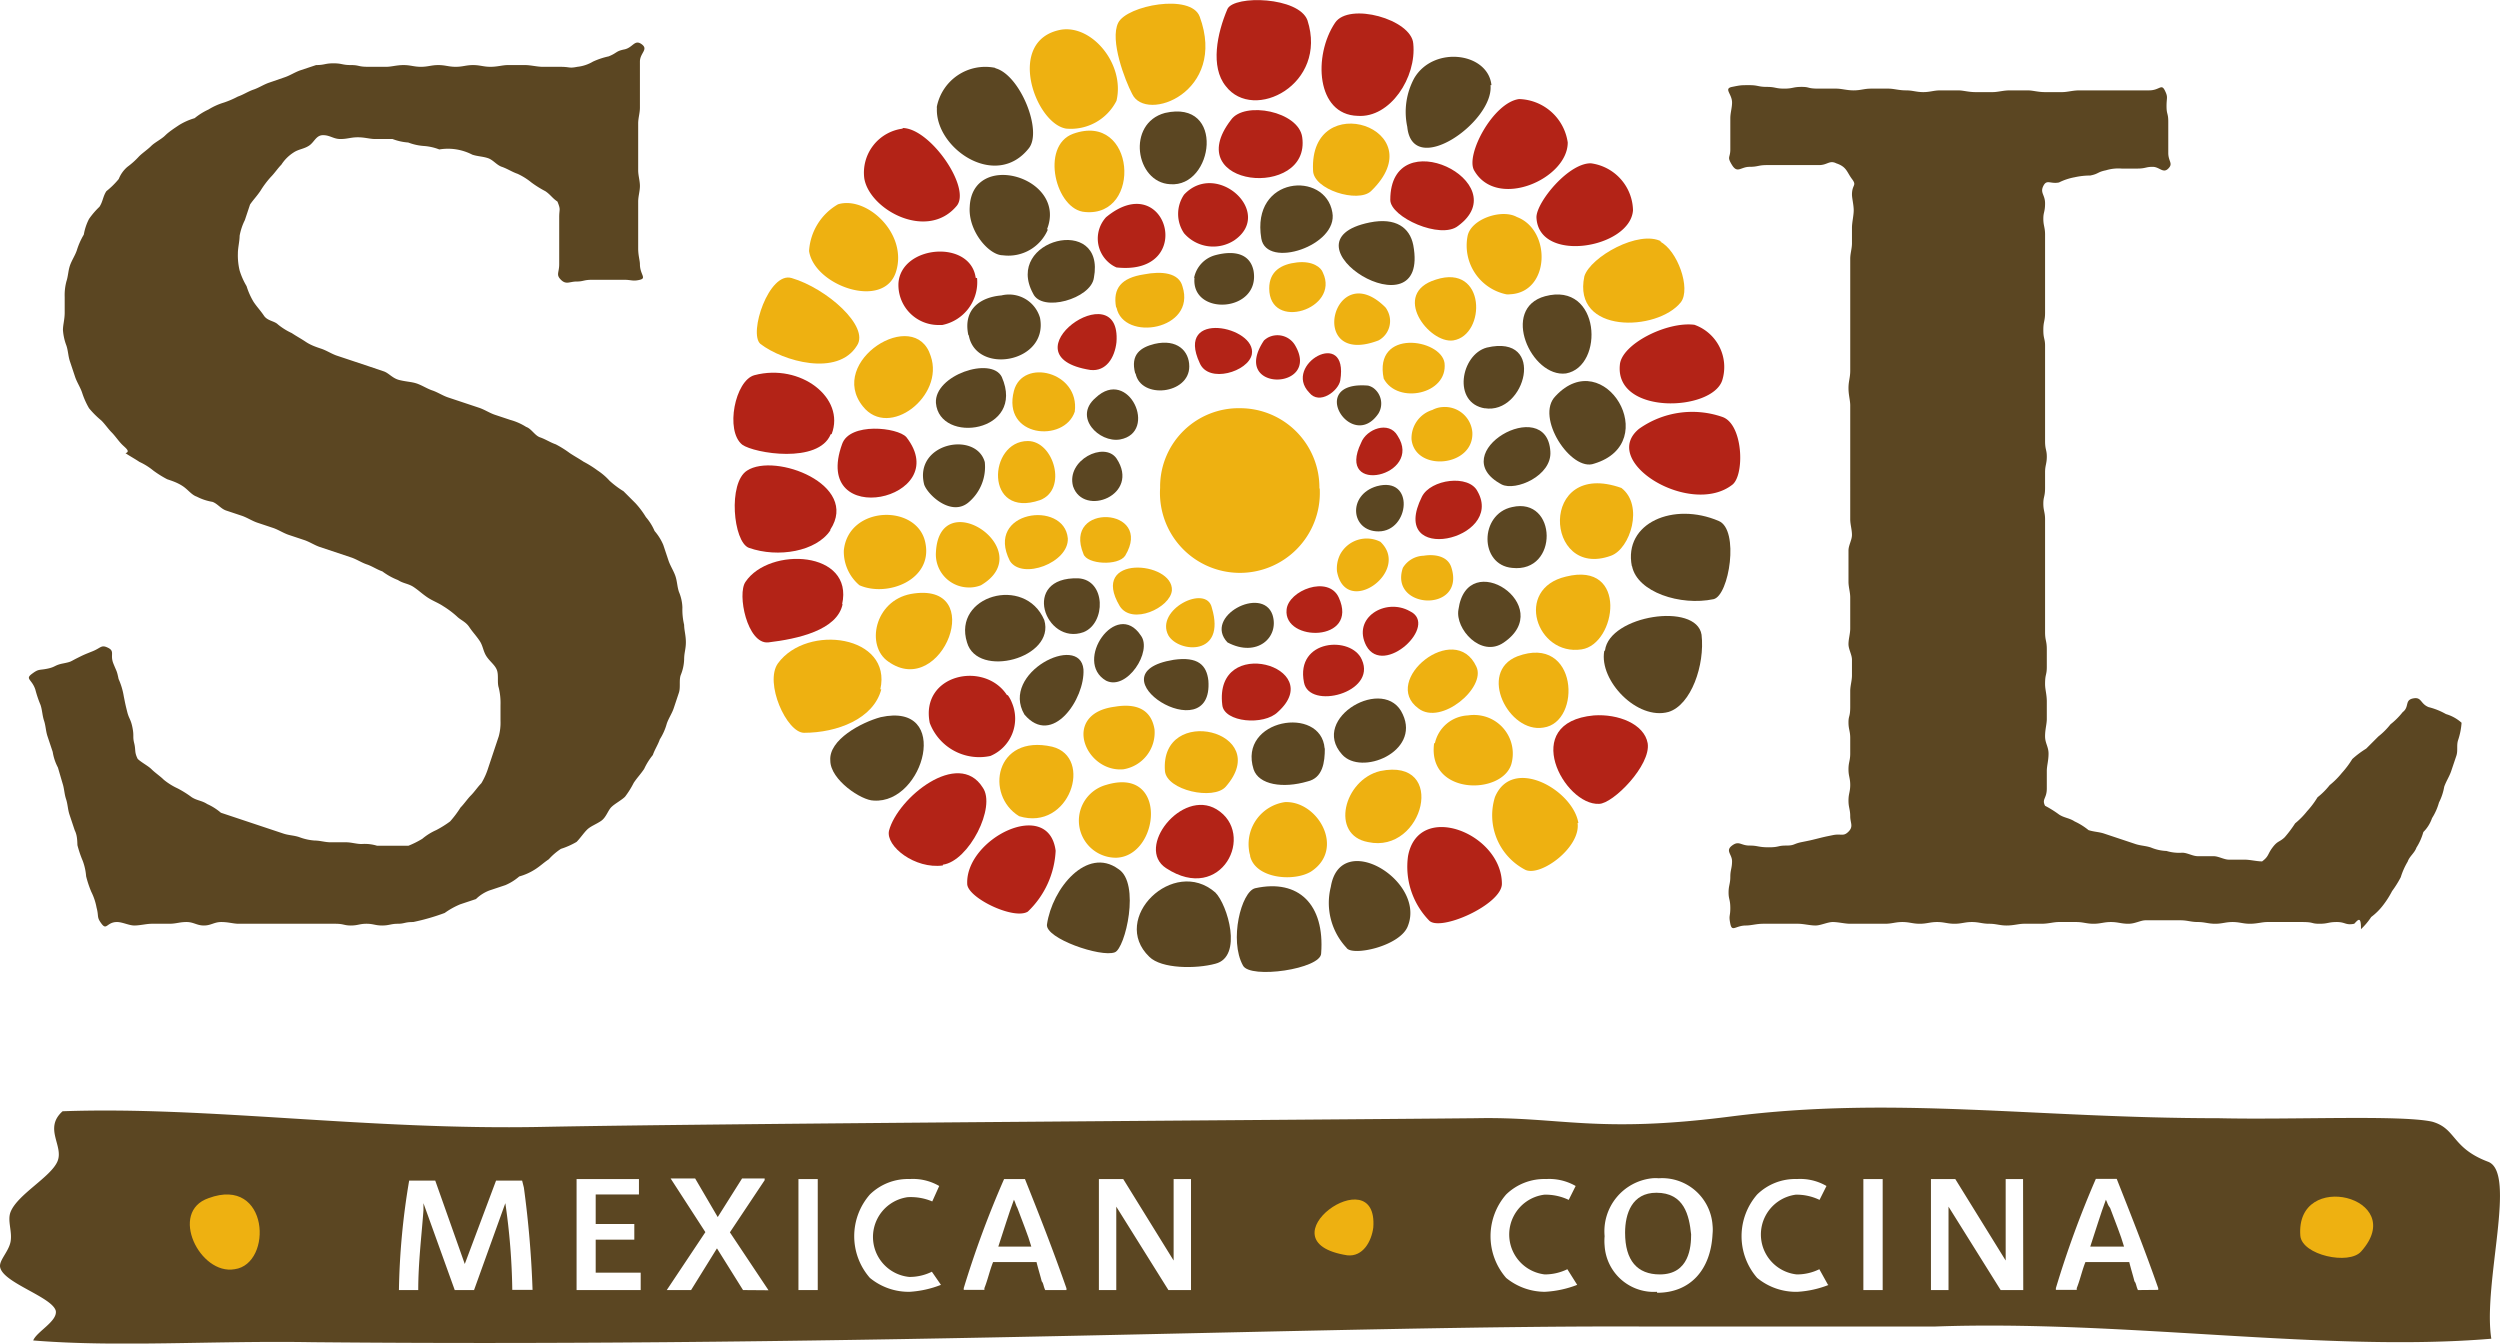 <svg id="Layer_1" data-name="Layer 1" xmlns="http://www.w3.org/2000/svg" viewBox="0 0 129.47 69.58"><title>logo--color__dark</title><g id="Group_3142" data-name="Group 3142"><g id="Group_3137" data-name="Group 3137" fill="#5b4622"><path id="Path_843" data-name="Path 843" d="M109.06 62.13c-.27.72-.54 1.62-.81 2.43H110c-.18-.63-.45-1.26-.72-2-.13-.16-.13-.25-.22-.43z"/><path id="Path_844" data-name="Path 844" d="M128.84 60.16c-1.89-.72-1.62-1.71-2.88-2.07-1.62-.36-7.28-.09-11.06-.18-9.53 0-16.81-1.17-25.26-.09-7 .9-8.81 0-13.21.09-8.9.09-39.38.27-48.37.45s-17.35-1.08-24.82-.81c-1 .9.09 1.8-.27 2.61s-2.06 1.7-2.42 2.6c-.18.45.09 1 0 1.53s-.63 1-.54 1.35c.18.81 2.7 1.53 2.88 2.25.09.54-1 1.08-1.17 1.53 4.4.36 9.35 0 14.47.09 29 .27 53.67-.9 69.32-.81h14.65c9.8-.36 20.32 1.35 28.86.63-.45-2.88 1.35-8.63-.18-9.17zM26.53 66.81a33.84 33.84 0 0 0-.36-4.5l-1.62 4.5h-1l-1.62-4.5v.36c-.09 1.26-.27 2.7-.27 4.14h-1a37.13 37.13 0 0 1 .53-5.67h1.35l1.53 4.32 1.62-4.32h1.35l.09.36a52.37 52.37 0 0 1 .45 5.3h-1.05zm6.65 0h-3.32v-5.75h3.23v.8h-2.24v1.53h2v.81h-2v1.71h2.33v.9zm5.3 0l-1.35-2.16-1.34 2.16h-1.26l2-3-1.8-2.78H36l1.17 2 1.26-2h1.17v.09l-1.8 2.7 2 3zm3.87 0h-1v-5.75h1zm6.38-.27a5.29 5.29 0 0 1-1.62.36 3.16 3.16 0 0 1-2.06-.72 3.28 3.28 0 0 1 0-4.32 2.82 2.82 0 0 1 2.06-.8 2.71 2.71 0 0 1 1.53.36l-.36.8A2.85 2.85 0 0 0 47 62a2.08 2.08 0 0 0 .09 4.13 2.61 2.61 0 0 0 1.17-.27zm5.4.27c-.09-.18-.09-.36-.18-.45-.09-.36-.18-.63-.27-1h-2.25c-.18.45-.27.9-.45 1.35v.09h-1.07v-.09A51 51 0 0 1 52 61.06h1.08c.72 1.8 1.43 3.6 2.15 5.66v.09zm7.55 0h-1.17l-2.7-4.32v4.32h-.9v-5.75h1.26l2.61 4.22v-4.22h.9zm20-.27a5.36 5.36 0 0 1-1.68.36 3.18 3.18 0 0 1-2-.72 3.29 3.29 0 0 1 0-4.32 2.84 2.84 0 0 1 2.07-.8 2.75 2.75 0 0 1 1.53.36l-.36.72a2.78 2.78 0 0 0-1.26-.27A2.08 2.08 0 0 0 80 66a2.67 2.67 0 0 0 1.17-.27zm4.13.36a2.55 2.55 0 0 1-2.71-2.39 2.69 2.69 0 0 1 0-.49 2.76 2.76 0 0 1 2.47-3 1.83 1.83 0 0 1 .33 0 2.62 2.62 0 0 1 2.79 2.44 2.16 2.16 0 0 1 0 .44c-.09 1.88-1.17 3.05-2.87 3.05zm8.9-.36a5.23 5.23 0 0 1-1.62.36 3.16 3.16 0 0 1-2.09-.72 3.29 3.29 0 0 1 0-4.32 2.82 2.82 0 0 1 2.06-.8 2.71 2.71 0 0 1 1.53.36l-.36.72a2.73 2.73 0 0 0-1.23-.27 2.08 2.08 0 0 0 .05 4.13 2.61 2.61 0 0 0 1.17-.27l.45.81zm2.79.27h-1v-5.75h1zm7.28 0h-1.17l-2.7-4.32v4.32H100v-5.75h1.26l2.61 4.22v-4.22h.9zm5.94 0c-.09-.18-.09-.36-.18-.45-.09-.36-.18-.63-.27-1H108c-.18.45-.27.9-.45 1.35v.09h-1.08v-.09a51 51 0 0 1 2.07-5.66h1.08c.71 1.8 1.43 3.6 2.15 5.66v.09z"/><path id="Path_845" data-name="Path 845" d="M85.78 61.77c-1.26 0-1.62 1.08-1.62 2.07 0 1.44.63 2.16 1.8 2.16 1.53 0 1.62-1.44 1.62-2.07-.1-.99-.36-2.16-1.8-2.16z"/><path id="Path_846" data-name="Path 846" d="M52.51 62.13c-.27.72-.54 1.62-.81 2.43h1.71c-.18-.63-.45-1.26-.72-2-.09-.16-.09-.25-.18-.43z"/></g><path id="Path_847" data-name="Path 847" d="M68.33 25.27a4.11 4.11 0 0 0-4.11-4.13 4.07 4.07 0 0 0-4.14 4v.13a4.14 4.14 0 1 0 8.27.13.28.28 0 0 0-.02-.13z" fill="#eeb111"/><path id="Path_848" data-name="Path 848" d="M61.86 14.39c-.18 2 3.42 1.8 3.06-.36-.18-.9-1-1.08-2-.81a1.52 1.52 0 0 0-1.08 1.17" fill="#5b4622"/><path id="Path_849" data-name="Path 849" d="M65.73 14.93c0 2.25 3.68 1.08 2.78-.81-.09-.27-.53-.62-1.34-.53s-1.44.45-1.44 1.35" fill="#eeb111"/><path id="Path_850" data-name="Path 850" d="M57.82 15.92c.36 1.8 4.14 1.17 3.42-1.08-.18-.72-1.08-.81-2-.63-1.17.18-1.62.72-1.44 1.71" fill="#eeb111"/><path id="Path_851" data-name="Path 851" d="M71.39 17.63a1.14 1.14 0 0 0 .46-1.55.86.86 0 0 0-.1-.16c-2.7-2.7-4.13 3.15-.36 1.71z" fill="#eeb111"/><path id="Path_852" data-name="Path 852" d="M57.82 17.72c.27-3.69-5.94.72-1.35 1.44.81.09 1.26-.63 1.35-1.44" fill="#b32317"/><path id="Path_853" data-name="Path 853" d="M74.81 18.8c-.18-1.26-3.69-1.8-3.15.81.72 1.35 3.33.81 3.15-.81" fill="#eeb111"/><path id="Path_854" data-name="Path 854" d="M52.51 20.24c-.63 2.42 2.61 2.7 3.15 1.08.27-2.07-2.7-2.79-3.15-1.08" fill="#eeb111"/><path id="Path_855" data-name="Path 855" d="M73.1 22.75c.18 1.71 3.24 1.44 3.15-.36a1.43 1.43 0 0 0-1.53-1.31 1.29 1.29 0 0 0-.54.15 1.53 1.53 0 0 0-1.08 1.52" fill="#eeb111"/><path id="Path_856" data-name="Path 856" d="M53.23 22.84c-2.07 0-2.25 4.05.63 3.06 1.44-.54.72-3.06-.63-3.06z" fill="#eeb111"/><path id="Path_857" data-name="Path 857" d="M73.64 25.72c-1.8 3.6 4.31 2.25 2.88-.27-.45-.9-2.43-.63-2.88.27z" fill="#b32317"/><path id="Path_858" data-name="Path 858" d="M55.3 27.88c-.18-2-4.32-1.44-3 1.17.63 1 3.06.09 3-1.17" fill="#eeb111"/><path id="Path_859" data-name="Path 859" d="M72.65 29.41c-.72 2.16 3.24 2.34 2.52 0-.18-.63-.9-.72-1.44-.63a1.3 1.3 0 0 0-1.08.63" fill="#eeb111"/><path id="Path_860" data-name="Path 860" d="M56.11 32.74c1.17-.46 1.17-2.71-.27-2.79-3-.09-1.71 3.5.27 2.79" fill="#5b4622"/><path id="Path_861" data-name="Path 861" d="M70.76 33.45c.9 1.62 3.78-1.08 2.25-1.8-1.26-.71-3.01.35-2.25 1.8z" fill="#b32317"/><path id="Path_862" data-name="Path 862" d="M57.28 35.25c1.08.54 2.42-1.53 1.8-2.34-1.26-1.91-3.51 1.35-1.8 2.34z" fill="#5b4622"/><path id="Path_863" data-name="Path 863" d="M67.53 35.34c.27 1.44 3.77.54 3-1.17-.53-1.26-3.45-1.08-3 1.17z" fill="#b32317"/><path id="Path_864" data-name="Path 864" d="M62.58 35.25c-.09-.81-.54-1.26-1.8-1.08-4.4.72 2.07 4.77 1.8 1.08" fill="#5b4622"/><path id="Path_865" data-name="Path 865" d="M63.3 36.51c.09.9 2.16 1.08 2.88.36 2.6-2.34-3.33-4.05-2.88-.36z" fill="#b32317"/><g id="Group_3138" data-name="Group 3138"><path id="Path_866" data-name="Path 866" d="M61.32 10.08a1.78 1.78 0 0 0 0 2 2 2 0 0 0 2.61.36C66 11 63 8.28 61.32 10.08z" fill="#b32317"/><path id="Path_867" data-name="Path 867" d="M69 11c-.36-2.16-4.22-1.89-3.68 1.35.27 1.61 4 .36 3.68-1.35" fill="#5b4622"/><path id="Path_868" data-name="Path 868" d="M57.28 11.25a1.64 1.64 0 0 0 .11 2.32 1.52 1.52 0 0 0 .43.28c4.18.45 2.61-5.21-.54-2.6z" fill="#b32317"/><path id="Path_869" data-name="Path 869" d="M73.19 12.69c-.18-.9-.9-1.44-2.25-1.17-4.94 1 3.15 6 2.25 1.17" fill="#5b4622"/><path id="Path_870" data-name="Path 870" d="M56.65 14.39c.63-3.32-4.68-2-3.15.81.45 1 3 .27 3.15-.81" fill="#5b4622"/><path id="Path_871" data-name="Path 871" d="M75.26 17.63c1.71-.27 1.71-4-.9-3.15-2.34.72-.36 3.33.9 3.15" fill="#eeb111"/><path id="Path_872" data-name="Path 872" d="M50.17 17.36c.36 2.07 4.14 1.44 3.69-.9a1.67 1.67 0 0 0-2-1.16c-1.08.09-2 .71-1.71 2.06" fill="#5b4622"/><path id="Path_873" data-name="Path 873" d="M76.88 21.14c2.12.36 3.23-3.87.12-3.14-1.35.36-1.8 2.88-.09 3.15" fill="#5b4622"/><path id="Path_874" data-name="Path 874" d="M48.47 20.87c.18 2.16 4.67 1.53 3.41-1.35-.54-1.08-3.5-.09-3.41 1.35" fill="#5b4622"/><path id="Path_875" data-name="Path 875" d="M80.29 23.38c-.18-3-5.57.09-2.52 1.71.72.36 2.61-.45 2.52-1.71" fill="#5b4622"/><path id="Path_876" data-name="Path 876" d="M51 23.93c-.45-1.62-3.68-1-3.14 1.16.18.54 1.43 1.71 2.33.9a2.4 2.4 0 0 0 .81-2.06" fill="#5b4622"/><path id="Path_877" data-name="Path 877" d="M78.31 29.41c2.43.27 2.34-3.69 0-3.15-1.7.36-1.7 3 0 3.15" fill="#5b4622"/><path id="Path_878" data-name="Path 878" d="M48.47 28.6a1.71 1.71 0 0 0 1.6 1.82 1.65 1.65 0 0 0 .73-.11c3.06-1.8-2.15-5.31-2.33-1.71z" fill="#eeb111"/><path id="Path_879" data-name="Path 879" d="M75.53 31.57c-.18 1 1.17 2.51 2.34 1.71 2.78-1.89-1.89-5-2.34-1.71" fill="#5b4622"/><path id="Path_880" data-name="Path 880" d="M50.08 33.27c.54 1.89 4.59.81 4-1.16-1-2.34-4.76-1.26-4 1.16" fill="#5b4622"/><path id="Path_881" data-name="Path 881" d="M73.46 36.69c1.17.9 3.51-1.08 3-2.16-1.11-2.43-4.98.72-3 2.16z" fill="#eeb111"/><path id="Path_882" data-name="Path 882" d="M53.05 37c1.44 1.71 3.15-.81 3.06-2.34-.18-1.89-4.32.18-3.06 2.34" fill="#5b4622"/><path id="Path_883" data-name="Path 883" d="M72.65 37c-.9-2.07-4.85.18-3.15 2.07.99 1.13 4.05-.13 3.15-2.07z" fill="#5b4622"/><path id="Path_884" data-name="Path 884" d="M58.18 39.84a1.93 1.93 0 0 0 1.61-2.07c-.18-1.08-1-1.35-2.06-1.17-2.79.36-1.53 3.42.45 3.24" fill="#eeb111"/><path id="Path_885" data-name="Path 885" d="M68.6 38.76c-.18-2.25-4.5-1.53-3.68 1.08.27.81 1.53 1 2.79.63.8-.18.9-1 .9-1.71" fill="#5b4622"/><path id="Path_886" data-name="Path 886" d="M60.33 39.93c.09 1 2.52 1.53 3.15.81 2.52-2.88-3.42-4.32-3.15-.81z" fill="#eeb111"/></g><g id="Group_3139" data-name="Group 3139"><path id="Path_887" data-name="Path 887" d="M63.57.46c-.54 1.26-.9 3-.09 4 1.44 1.89 5.3-.09 4.23-3.41-.45-1.22-3.78-1.31-4.14-.59" fill="#b32317"/><path id="Path_888" data-name="Path 888" d="M57.91 1.18c-.45.9.36 3 .72 3.68.71 1.53 4.94-.09 3.5-4-.45-1.21-3.77-.58-4.22.32z" fill="#eeb111"/><path id="Path_889" data-name="Path 889" d="M69.14 1.18C68 2.88 68.16 5.94 70.31 6c1.69.12 3.06-2 2.88-3.74C73.1 1 69.86.1 69.14 1.18z" fill="#b32317"/><path id="Path_890" data-name="Path 890" d="M55.21 6.66a2.65 2.65 0 0 0 2.61-1.44c.45-1.88-1.26-3.95-2.88-3.68-2.87.54-1.34 4.85.27 5.12" fill="#eeb111"/><path id="Path_891" data-name="Path 891" d="M77.24 4.41c-.18-1.7-3-2.06-4-.36a3.68 3.68 0 0 0-.36 2.52c.27 2.7 4.5-.27 4.31-2.16" fill="#5b4622"/><path id="Path_892" data-name="Path 892" d="M51.52 3.51a2.56 2.56 0 0 0-3 2 .36.36 0 0 0 0 .1c-.09 2.07 3.05 4.23 4.76 2.07.72-.9-.45-3.78-1.71-4.14" fill="#5b4622"/><path id="Path_893" data-name="Path 893" d="M81.19 7.38a2.62 2.62 0 0 0-2.52-2.25c-1.34.18-2.78 2.88-2.33 3.69 1.17 2.07 4.85.45 4.85-1.44" fill="#b32317"/><path id="Path_894" data-name="Path 894" d="M46.76 6.66a2.3 2.3 0 0 0-2 2.58c.27 1.62 3.24 3.24 4.77 1.44.81-.9-1.35-4.05-2.79-4.05" fill="#b32317"/><path id="Path_895" data-name="Path 895" d="M82.45 8.46c-1.17-.09-2.88 2-2.88 2.79.09 2.42 4.86 1.61 5-.36a2.51 2.51 0 0 0-2.16-2.43" fill="#b32317"/><path id="Path_896" data-name="Path 896" d="M41.9 13c.27 1.8 3.87 3.06 4.5 1.08s-1.52-3.95-3-3.5A3 3 0 0 0 41.9 13" fill="#eeb111"/><path id="Path_897" data-name="Path 897" d="M86.05 12.51c-1.17-.63-3.69.8-4 1.8-.63 3 3.78 2.87 5 1.34.53-.71-.18-2.69-1.08-3.14" fill="#eeb111"/><path id="Path_898" data-name="Path 898" d="M41 14.4c-1.17-.36-2.25 2.87-1.62 3.41 1.17.9 4 1.71 5 .09.67-.99-1.57-2.97-3.38-3.5z" fill="#eeb111"/><path id="Path_899" data-name="Path 899" d="M83.89 18.89c-.27 2.61 4.76 2.43 5.3.81a2.32 2.32 0 0 0-1.44-2.88c-1.43-.18-3.77 1-3.86 2.07" fill="#b32317"/><path id="Path_900" data-name="Path 900" d="M43.07 22.48c.72-1.88-1.62-3.68-4-3.05-1 .27-1.53 2.88-.63 3.6.63.45 3.95 1 4.58-.54" fill="#b32317"/><path id="Path_901" data-name="Path 901" d="M84.88 22.21c-2.07 1.71 2.7 4.59 4.85 2.88.63-.54.54-3.14-.54-3.5a4.76 4.76 0 0 0-4.31.62z" fill="#b32317"/><path id="Path_902" data-name="Path 902" d="M43 27.43c1.53-2.34-2.87-4-4.31-3.06-1 .63-.72 3.69.09 4 1.53.54 3.5.18 4.22-.9" fill="#b32317"/><path id="Path_903" data-name="Path 903" d="M84.52 29.32c.27 1.35 2.51 2.07 4.22 1.71.81-.18 1.35-3.6.27-4.05-2.33-1-4.94.09-4.5 2.34" fill="#5b4622"/><path id="Path_904" data-name="Path 904" d="M43.61 31.3c.63-2.79-3.77-3-5-1.17-.45.63.09 3.23 1.17 3.14 1.52-.18 3.6-.63 3.86-2" fill="#b32317"/><path id="Path_905" data-name="Path 905" d="M83.08 33.72c-.27 1.53 1.71 3.6 3.33 3.15 1.17-.36 1.89-2.43 1.71-4-.27-1.7-4.77-1-5 .81" fill="#5b4622"/><path id="Path_906" data-name="Path 906" d="M45.59 35.7c.63-2.79-3.78-3.42-5.3-1.35-.72 1 .45 3.6 1.35 3.6 1.71 0 3.6-.72 4-2.25" fill="#eeb111"/><path id="Path_907" data-name="Path 907" d="M82.81 41.63c.72 0 2.7-2 2.52-3.14-.18-1-1.53-1.53-2.79-1.44-3.87.36-1.53 4.67.27 4.58" fill="#b32317"/><path id="Path_908" data-name="Path 908" d="M43 39.39c0 1 1.62 2.07 2.25 2.07 2.61.18 4.05-5.13.36-4.32-1 .27-2.7 1.17-2.61 2.25" fill="#5b4622"/><path id="Path_909" data-name="Path 909" d="M48.83 44.78c1.34-.18 2.78-3 2.06-4-1.26-2-4.4.53-4.85 2.24-.18.81 1.35 2 2.79 1.8" fill="#b32317"/><path id="Path_910" data-name="Path 910" d="M81.74 42.62c-.27-1.7-3.42-3.5-4.32-1.34A3.18 3.18 0 0 0 79 45.05c.8.36 2.87-1.17 2.7-2.43" fill="#eeb111"/><path id="Path_911" data-name="Path 911" d="M54.67 44.06c-.36-2.78-4.67-.63-4.58 1.71 0 .72 2.42 1.89 3.14 1.44a4.66 4.66 0 0 0 1.44-3.15" fill="#b32317"/><path id="Path_912" data-name="Path 912" d="M77.78 45.77c0-2.61-4.32-4.32-4.86-1.44A4 4 0 0 0 74 47.66c.54.63 3.78-.81 3.78-1.89z" fill="#b32317"/><path id="Path_913" data-name="Path 913" d="M72.92 47.93c.9-2.34-3.51-5-4-2a3.4 3.4 0 0 0 .81 3.15c.27.47 2.83-.08 3.19-1.15z" fill="#5b4622"/><path id="Path_914" data-name="Path 914" d="M57.91 45c-1.62-1.17-3.42 1-3.69 2.88-.09.72 2.79 1.71 3.51 1.44.54-.18 1.35-3.6.18-4.32" fill="#5b4622"/><path id="Path_915" data-name="Path 915" d="M62.94 46.22c-2.16-1.89-5.48 1.35-3.42 3.33.63.63 2.43.63 3.42.36 1.44-.36.63-3.06 0-3.69" fill="#5b4622"/><path id="Path_916" data-name="Path 916" d="M65 46c-.72.18-1.35 2.7-.63 4 .36.72 4.05.18 4.05-.63.19-2.52-1.16-3.87-3.42-3.37z" fill="#5b4622"/></g><g id="Group_3140" data-name="Group 3140"><path id="Path_917" data-name="Path 917" d="M67.44 7.11c-.18-1.35-3-1.89-3.69-.9-2.7 3.51 4.14 4.14 3.69.9" fill="#b32317"/><path id="Path_918" data-name="Path 918" d="M60.6 9.54c2.25.18 2.88-4.41-.27-3.69-2 .54-1.53 3.6.27 3.69" fill="#5b4622"/><path id="Path_919" data-name="Path 919" d="M68 8.82c0 1 2.33 1.71 3 1.08 3.36-3.24-3.2-5.4-3-1.08z" fill="#eeb111"/><path id="Path_920" data-name="Path 920" d="M72 10.35c0 .9 2.61 2.07 3.51 1.35C78.58 9.45 72 6.21 72 10.35z" fill="#b32317"/><path id="Path_921" data-name="Path 921" d="M54.22 11.88c1.08-2.7-3.87-4.14-4-1.17-.09 1.26 1 2.51 1.71 2.51a2.22 2.22 0 0 0 2.34-1.34" fill="#5b4622"/><path id="Path_922" data-name="Path 922" d="M76 12.24a2.58 2.58 0 0 0 2 3 .64.64 0 0 0 .2 0c2.07-.09 2.16-3.32.36-4-.78-.44-2.4.1-2.56 1z" fill="#eeb111"/><path id="Path_923" data-name="Path 923" d="M50.53 14.39c-.27-2-3.86-1.7-4 .27a2.07 2.07 0 0 0 2 2.17h.27a2.26 2.26 0 0 0 1.8-2.43" fill="#b32317"/><path id="Path_924" data-name="Path 924" d="M81.1 19.34c2-.36 1.8-4.77-1.08-4-2.33.63-.72 4.23 1.08 4" fill="#5b4622"/><path id="Path_925" data-name="Path 925" d="M44.69 21.05c1.35 1.7 4.23-.54 3.51-2.61-.81-2.61-5.4.27-3.51 2.61z" fill="#eeb111"/><path id="Path_926" data-name="Path 926" d="M80.56 20.51c-1.08 1.08.81 3.95 2 3.5 3.58-1.08.52-6.2-2-3.5z" fill="#5b4622"/><path id="Path_927" data-name="Path 927" d="M43.61 23c-1.62 4.5 5.85 2.88 3.33-.36-.45-.51-2.94-.78-3.33.36z" fill="#b32317"/><path id="Path_928" data-name="Path 928" d="M83.43 28.78c1-.36 1.71-2.61.54-3.51-4.31-1.53-4 4.77-.54 3.51" fill="#eeb111"/><path id="Path_929" data-name="Path 929" d="M47.93 28.15c-.36-2.07-4-2-4.23.36a2.28 2.28 0 0 0 .81 1.8c1.44.63 3.78-.27 3.42-2.16" fill="#eeb111"/><path id="Path_930" data-name="Path 930" d="M81.91 33.63c1.8-.27 2.43-4.58-.81-3.77-2.7.63-1.53 4.13.81 3.77" fill="#eeb111"/><path id="Path_931" data-name="Path 931" d="M46 34.26c2.79 2 5.21-4.22 1.17-3.5-1.89.36-2.34 2.7-1.17 3.5" fill="#eeb111"/><path id="Path_932" data-name="Path 932" d="M79.93 37.68c2-.27 1.8-4.86-1.35-3.69-2.06.81-.45 4 1.35 3.69" fill="#eeb111"/><path id="Path_933" data-name="Path 933" d="M52.15 36c-1.17-1.8-4.5-1.08-4 1.44a2.74 2.74 0 0 0 3.14 1.71 2.1 2.1 0 0 0 1.11-2.77 1.58 1.58 0 0 0-.21-.38" fill="#b32317"/><path id="Path_934" data-name="Path 934" d="M74.27 38.49c-.36 2.7 3.51 2.7 4 1.08a2 2 0 0 0-1.39-2.47 2.08 2.08 0 0 0-.86-.05 1.84 1.84 0 0 0-1.71 1.44" fill="#eeb111"/><path id="Path_935" data-name="Path 935" d="M52.78 42.27c2.61.8 3.87-3.06 1.71-3.6-2.97-.67-3.49 2.52-1.71 3.6z" fill="#eeb111"/><path id="Path_936" data-name="Path 936" d="M70.85 43.61c2.88.63 4.14-4.4.63-3.68-1.89.45-2.61 3.32-.63 3.68" fill="#eeb111"/><path id="Path_937" data-name="Path 937" d="M57.82 44.42c2.24-.09 2.7-4.76-.54-3.77a1.92 1.92 0 0 0 .54 3.77" fill="#eeb111"/><path id="Path_938" data-name="Path 938" d="M64.74 44.33c.27 1.17 2.25 1.35 3.15.81 1.8-1.17.36-3.68-1.35-3.6A2.2 2.2 0 0 0 64.68 44a1.36 1.36 0 0 0 .06.29" fill="#eeb111"/><path id="Path_939" data-name="Path 939" d="M63 41.91c-1.8-1.08-4.22 2-2.61 3.05 2.88 1.89 4.68-1.8 2.61-3.05" fill="#b32317"/><path id="Path_940" data-name="Path 940" d="M55.57 6.93c3.24-1.17 3.6 4.32.63 4.05-1.53-.09-2.34-3.42-.63-4.05" fill="#eeb111"/></g><path id="Path_941" data-name="Path 941" d="M21.4 47.75c-.45 0-.45.09-.8.09s-.45.09-.81.09-.45-.09-.81-.09-.45.09-.81.09-.36-.09-.81-.09h-5c-.27 0-.53-.09-.9-.09s-.53.18-.9.18-.53-.18-.9-.18-.53.09-.9.09h-.9c-.27 0-.62.09-.9.09s-.62-.18-.9-.18c-.53 0-.53.45-.8.09S5.13 47.48 5 47a3 3 0 0 0-.27-.81 5.5 5.5 0 0 1-.27-.81 2.87 2.87 0 0 0-.18-.81 5.79 5.79 0 0 1-.27-.8C4 43.53 4 43.26 3.87 43l-.27-.81c-.09-.27-.09-.54-.18-.81s-.09-.54-.18-.81L3 39.75a2.58 2.58 0 0 1-.27-.81l-.27-.81c-.09-.27-.09-.54-.18-.81s-.09-.54-.18-.81a5.79 5.79 0 0 1-.27-.8c-.18-.54-.54-.54-.18-.81s.36-.18.8-.27.36-.18.81-.27.36-.09.72-.27.36-.18.81-.36.45-.36.81-.18.09.36.27.81.18.36.27.8a3.59 3.59 0 0 1 .27.9c.09.45.09.45.18.81s.18.36.27.81 0 .45.09.81 0 .45.18.81c.18.18.54.36.72.54s.45.36.63.54a3.35 3.35 0 0 0 .72.45 5.41 5.41 0 0 1 .72.45c.27.18.54.18.81.36a2.94 2.94 0 0 1 .71.45l.81.27.81.27.81.27.81.27c.27.09.54.09.81.18a2.8 2.8 0 0 0 .81.18c.27 0 .54.09.81.09h.81c.27 0 .54.09.81.09a2.17 2.17 0 0 1 .8.09h1.62a4.84 4.84 0 0 0 .72-.36 3 3 0 0 1 .72-.45 5.41 5.41 0 0 0 .72-.45 5.41 5.41 0 0 0 .54-.72c.18-.18.36-.45.54-.63s.36-.45.54-.63a3.7 3.7 0 0 0 .36-.81l.27-.81.27-.81a2.69 2.69 0 0 0 .09-.8v-.81a3.36 3.36 0 0 0-.09-.9c-.09-.27 0-.63-.09-.9s-.36-.45-.54-.72-.18-.54-.36-.81-.36-.45-.54-.72-.45-.36-.63-.54a4.83 4.83 0 0 0-.72-.54c-.27-.18-.54-.27-.81-.45s-.45-.36-.72-.54-.54-.18-.81-.36a3.4 3.4 0 0 1-.81-.45c-.27-.09-.53-.27-.8-.36s-.54-.27-.81-.36l-.81-.27-.81-.27c-.27-.09-.54-.27-.81-.36l-.81-.27c-.27-.09-.54-.27-.81-.36l-.81-.27c-.27-.09-.54-.27-.81-.36l-.81-.27c-.27-.09-.45-.36-.71-.45a2.76 2.76 0 0 1-.81-.27c-.27-.09-.45-.36-.72-.54s-.54-.27-.81-.36a5.41 5.41 0 0 1-.72-.45 3.35 3.35 0 0 0-.72-.45c-.27-.18-.45-.27-.72-.45.27-.09 0-.27-.18-.45s-.36-.45-.54-.63-.36-.45-.54-.62a4.69 4.69 0 0 1-.63-.63 4.17 4.17 0 0 1-.36-.81c-.09-.27-.27-.54-.36-.81l-.27-.81c-.09-.27-.09-.54-.18-.81a2.8 2.8 0 0 1-.18-.81c0-.27.09-.54.09-.9v-.81a2.8 2.8 0 0 1 .09-.81c.09-.27.09-.54.18-.81s.27-.53.36-.8a3.7 3.7 0 0 1 .36-.81 2.76 2.76 0 0 1 .27-.81 4.08 4.08 0 0 1 .54-.63c.18-.27.18-.54.36-.81a4.24 4.24 0 0 0 .64-.63 1.59 1.59 0 0 1 .45-.63 4.08 4.08 0 0 0 .6-.54c.18-.18.45-.36.63-.54s.54-.36.72-.54.45-.36.72-.54a3.28 3.28 0 0 1 .81-.36 3.35 3.35 0 0 1 .72-.45 3.38 3.38 0 0 1 .8-.36 4.84 4.84 0 0 0 .72-.31c.27-.09.54-.27.81-.36s.54-.27.81-.36l.81-.28c.27-.09.54-.27.81-.36l.81-.27c.45 0 .45-.09.9-.09s.45.09.9.09.36.09.9.09H20c.27 0 .54-.09.9-.09s.54.09.9.09.54-.09.9-.09.54.09.9.09.54-.09.9-.09.54.09.9.09.63-.09.9-.09h.9c.27 0 .63.09.9.09h.9c.54 0 .45.09.9 0a2 2 0 0 0 .81-.27 3.85 3.85 0 0 1 .81-.27c.45-.18.36-.27.81-.36s.53-.54.9-.27-.09.45-.09.9v2.39c0 .27-.09.54-.09.81v2.43c0 .27.09.54.09.81s-.09.54-.09.81v2.43c0 .36.09.63.09.81 0 .54.36.72 0 .81s-.45 0-.81 0h-1.66c-.45 0-.45.09-.81.09s-.54.18-.81-.09-.09-.36-.09-.81v-2.43c0-.45.09-.36-.09-.81-.27-.18-.36-.36-.63-.54a5.41 5.41 0 0 1-.72-.45A3.35 3.35 0 0 0 26.8 9c-.27-.09-.54-.27-.81-.36s-.45-.36-.72-.45-.54-.09-.81-.18a2.76 2.76 0 0 0-.81-.27 2.72 2.72 0 0 0-.9 0 2.73 2.73 0 0 0-.8-.18 2.8 2.8 0 0 1-.81-.18 2.8 2.8 0 0 1-.81-.18h-.9c-.27 0-.54-.09-.9-.09s-.54.09-.9.09-.54-.2-.9-.2-.45.36-.72.54-.54.18-.81.36a2.1 2.1 0 0 0-.63.63c-.18.18-.36.45-.54.63a4.83 4.83 0 0 0-.54.72c-.18.27-.36.45-.54.71l-.27.81a3 3 0 0 0-.27.81c0 .27-.09.63-.09.9a3.36 3.36 0 0 0 .09.9 3.7 3.7 0 0 0 .36.81 3.7 3.7 0 0 0 .36.81c.18.27.36.45.54.72s.54.27.72.45a3.35 3.35 0 0 0 .72.45c.27.18.45.27.72.45s.54.27.81.36.54.27.81.36l.81.27.81.27.8.27c.27.09.45.36.81.45s.63.09.9.18.54.27.81.36.54.27.81.36l.81.27.81.27c.27.09.54.27.81.36l.81.27a3 3 0 0 1 .81.36c.27.09.45.45.72.54s.54.27.81.36a5.41 5.41 0 0 1 .72.45c.27.18.45.27.72.45a5.41 5.41 0 0 1 .72.45 3.22 3.22 0 0 1 .63.54 4.83 4.83 0 0 0 .72.54l.62.62a4.51 4.51 0 0 1 .54.72 2.72 2.72 0 0 1 .45.72 2.72 2.72 0 0 1 .45.72l.27.81c.09.27.27.54.36.81s.09.54.18.81a2.27 2.27 0 0 1 .18.81 3.44 3.44 0 0 0 .09.9c0 .27.09.54.09.9s-.09.54-.09.9a2.32 2.32 0 0 1-.18.81c-.09.27 0 .63-.09.9l-.27.81c-.09.27-.27.53-.36.8a3 3 0 0 1-.36.81c-.09.27-.27.54-.36.81a3.35 3.35 0 0 0-.45.72c-.18.27-.36.45-.54.72a4.54 4.54 0 0 1-.45.72c-.18.18-.53.36-.71.54s-.27.54-.54.72-.54.27-.72.45-.36.45-.54.63a3.92 3.92 0 0 1-.81.36 3.22 3.22 0 0 0-.63.54c-.27.18-.45.36-.72.53a3 3 0 0 1-.81.36 2.72 2.72 0 0 1-.72.45l-.81.27a2 2 0 0 0-.71.45l-.81.27a4 4 0 0 0-.81.45 11.22 11.22 0 0 1-1.63.47z" fill="#5b4622"/><path id="Path_942" data-name="Path 942" d="M121.92 47.84c-.45.09-.45-.09-.9-.09s-.45.09-.9.09-.27-.09-.9-.09h-1.8c-.27 0-.54.09-.9.09s-.54-.09-.9-.09-.54.09-.9.09-.54-.09-.9-.09-.54-.09-.9-.09h-1.8c-.27 0-.54.18-.9.18s-.54-.09-.9-.09-.54.09-.9.09-.54-.09-.9-.09h-.9c-.27 0-.54.09-.9.09h-.9c-.27 0-.54.09-.9.09s-.54-.09-.9-.09-.54-.09-.9-.09-.54.09-.9.09-.54-.09-.9-.09-.54.09-.9.09-.54-.09-.9-.09-.54.09-.9.09h-1.8c-.27 0-.63-.09-.9-.09s-.63.18-.9.18-.63-.09-.9-.09h-1.8c-.36 0-.63.09-.9.09-.54 0-.72.36-.81-.09s0-.36 0-.81-.09-.45-.09-.81.09-.45.09-.81.09-.45.09-.81-.36-.54 0-.81.45 0 .9 0 .45.09 1 .09.45-.09.9-.09.36-.09.81-.18.45-.09.81-.18.36-.09.8-.18.54.09.81-.18.09-.45.09-.8-.09-.45-.09-.81.09-.45.09-.81-.09-.45-.09-.81.09-.45.09-.81v-.81c0-.36-.09-.45-.09-.81s.09-.27.09-.81v-.81c0-.27.09-.54.09-.81v-.81c0-.27-.18-.54-.18-.81s.09-.54.09-.81v-1.61c0-.27-.09-.54-.09-.81v-1.62c0-.27.18-.54.18-.81s-.09-.54-.09-.81V21c0-.27-.09-.54-.09-.9s.09-.54.09-.9v-5.8c0-.27.09-.53.09-.8v-.81c0-.27.09-.63.09-.9s-.09-.63-.09-.81c0-.54.27-.45 0-.81s-.27-.63-.81-.81c-.36-.18-.45.09-.9.09h-2.7c-.45 0-.45.09-.9.09s-.62.36-.9-.09-.09-.36-.09-.81V6.12c0-.27.09-.54.09-.81 0-.45-.45-.72 0-.81s.45-.09.9-.09.45.09.9.09.45.09.9.09.45-.09.9-.09.27.09.9.09h.9c.27 0 .54.09.9.09s.54-.09.9-.09h.9c.27 0 .54.09.9.09s.54.09.9.09.54-.09.9-.09h.9c.27 0 .54.09.9.09h.9c.27 0 .54-.09.9-.09h.9c.27 0 .54.09.9.09h.9c.27 0 .54-.09.9-.09h3.6c.54 0 .63-.36.81 0s.09.36.09.81.09.36.09.81v1.62c0 .45.27.54 0 .81s-.45-.09-.81-.09-.36.09-.8.09h-.81a2.2 2.2 0 0 0-.81.09c-.45.09-.36.18-.81.27a3.72 3.72 0 0 0-.81.09 3 3 0 0 0-.81.27c-.45.09-.63-.18-.81.18s.09.45.09.9-.09.45-.09.8.09.45.09.81v4.05c0 .45-.09.45-.09.9s.09.45.09.81v4.94c0 .45.09.45.09.81s-.09.45-.09.81v.81c0 .45-.09.45-.09.81s.09.45.09.81v5.84c0 .45.09.45.09.9v.9c0 .45-.09.36-.09.9 0 .27.09.54.09.9v.9c0 .27-.09.54-.09.9s.18.54.18.9-.09.63-.09.9v.9c0 .54-.27.54-.09.9a5.41 5.41 0 0 1 .72.45c.27.18.54.18.81.36a3.35 3.35 0 0 1 .72.45c.27.09.54.09.81.18l.81.27.81.27c.27.09.53.09.8.18a2.32 2.32 0 0 0 .81.18 2.25 2.25 0 0 0 .81.09c.27 0 .54.18.81.18h.81c.27 0 .54.18.81.18h.81c.27 0 .63.09.9.09.36-.27.27-.36.54-.72s.36-.27.63-.53a6.14 6.14 0 0 0 .54-.72 4.1 4.1 0 0 0 .62-.63 4.51 4.51 0 0 0 .54-.72 3.75 3.75 0 0 0 .63-.63 4.17 4.17 0 0 0 .63-.63 4.83 4.83 0 0 0 .54-.72 4.83 4.83 0 0 1 .72-.54l.63-.63a3.75 3.75 0 0 0 .63-.63 3.75 3.75 0 0 0 .63-.63c.36-.27.09-.62.54-.71s.36.27.8.45a3.53 3.53 0 0 1 .9.36 2.09 2.09 0 0 1 .81.45 3.59 3.59 0 0 1-.18.9c-.09.27 0 .54-.09.81l-.27.8c-.09.27-.27.54-.36.81a2.86 2.86 0 0 1-.27.81 3 3 0 0 1-.36.81 1.87 1.87 0 0 1-.45.72 3 3 0 0 1-.36.81c-.09.27-.36.45-.45.72a3.7 3.7 0 0 0-.36.81 5.41 5.41 0 0 1-.45.72 4.73 4.73 0 0 1-.45.71 3.13 3.13 0 0 1-.63.63 3.54 3.54 0 0 1-.53.63c.01-.73-.17-.46-.35-.28z" fill="#5b4622"/><g id="Group_3141" data-name="Group 3141"><path id="Path_943" data-name="Path 943" d="M58.81 19.34c.27 1.35 2.78 1.08 2.78-.36 0-.81-.63-1.44-1.8-1.17-.72.18-1.26.54-1 1.53" fill="#5b4622"/><path id="Path_944" data-name="Path 944" d="M69.41 19.7c.45-2.79-3-.81-1.61.63.53.67 1.52-.09 1.61-.63z" fill="#b32317"/><path id="Path_945" data-name="Path 945" d="M71.39 21.41a1 1 0 0 0-.27-1.32.83.83 0 0 0-.27-.12c-3.23-.27-.85 3.5.54 1.44z" fill="#5b4622"/><path id="Path_946" data-name="Path 946" d="M67.08 17.9a1.06 1.06 0 0 0-1.43-.41 1.33 1.33 0 0 0-.19.14c-1.8 2.7 2.97 2.61 1.62.27z" fill="#b32317"/><path id="Path_947" data-name="Path 947" d="M58 22.76c2-.36.45-3.78-1.26-2.16-1.17 1 .18 2.34 1.26 2.16" fill="#5b4622"/><path id="Path_948" data-name="Path 948" d="M70.49 22.93c-1.35 2.79 3.24 1.71 1.89-.36-.45-.8-1.62-.35-1.89.36z" fill="#b32317"/><path id="Path_949" data-name="Path 949" d="M55.57 25.18c.54 1.62 3.51.45 2.25-1.44-.63-.9-2.61.09-2.25 1.44" fill="#5b4622"/><path id="Path_950" data-name="Path 950" d="M71.39 27.52c1.62 0 1.89-2.88-.09-2.34-1.53.45-1.35 2.34.09 2.34" fill="#5b4622"/><path id="Path_951" data-name="Path 951" d="M56.11 28.69c.18.54 1.8.63 2.16.09 1.52-2.52-3.27-2.78-2.16-.09z" fill="#eeb111"/><path id="Path_952" data-name="Path 952" d="M69.24 29.59c.45 2.43 3.86 0 2.25-1.53a1.56 1.56 0 0 0-2.09.66 1.63 1.63 0 0 0-.16.87z" fill="#eeb111"/><path id="Path_953" data-name="Path 953" d="M60.69 30.58c.09-1.53-4.31-1.89-2.7.81.63 1 2.61.09 2.7-.81" fill="#eeb111"/><path id="Path_954" data-name="Path 954" d="M64.83 18.35c.27-1.44-4-2.34-2.7.45.45 1.08 2.52.45 2.7-.45" fill="#b32317"/><path id="Path_955" data-name="Path 955" d="M66.63 31.57c-.18 1.7 3.77 1.7 2.7-.63-.54-1.17-2.61-.36-2.7.63" fill="#b32317"/><path id="Path_956" data-name="Path 956" d="M60.51 32.91c.54.91 3 1.08 2.25-1.43-.27-1.26-2.97.09-2.25 1.43z" fill="#eeb111"/><path id="Path_957" data-name="Path 957" d="M65.9 31.84c-.53-1.53-3.6.09-2.33 1.43 1.53.81 2.7-.27 2.33-1.43" fill="#5b4622"/></g><path id="Path_958" data-name="Path 958" d="M71.12 63.57c.27-3.68-5.93.72-1.35 1.44.81.09 1.26-.72 1.35-1.44" fill="#eeb111"/><path id="Path_959" data-name="Path 959" d="M119.13 64c.09 1 2.52 1.53 3.15.81 2.51-2.81-3.42-4.29-3.15-.81z" fill="#eeb111"/><path id="Path_960" data-name="Path 960" d="M12.15 65.73c2-.27 1.8-4.85-1.35-3.68-2.07.71-.45 4 1.35 3.68" fill="#eeb111"/></g></svg>